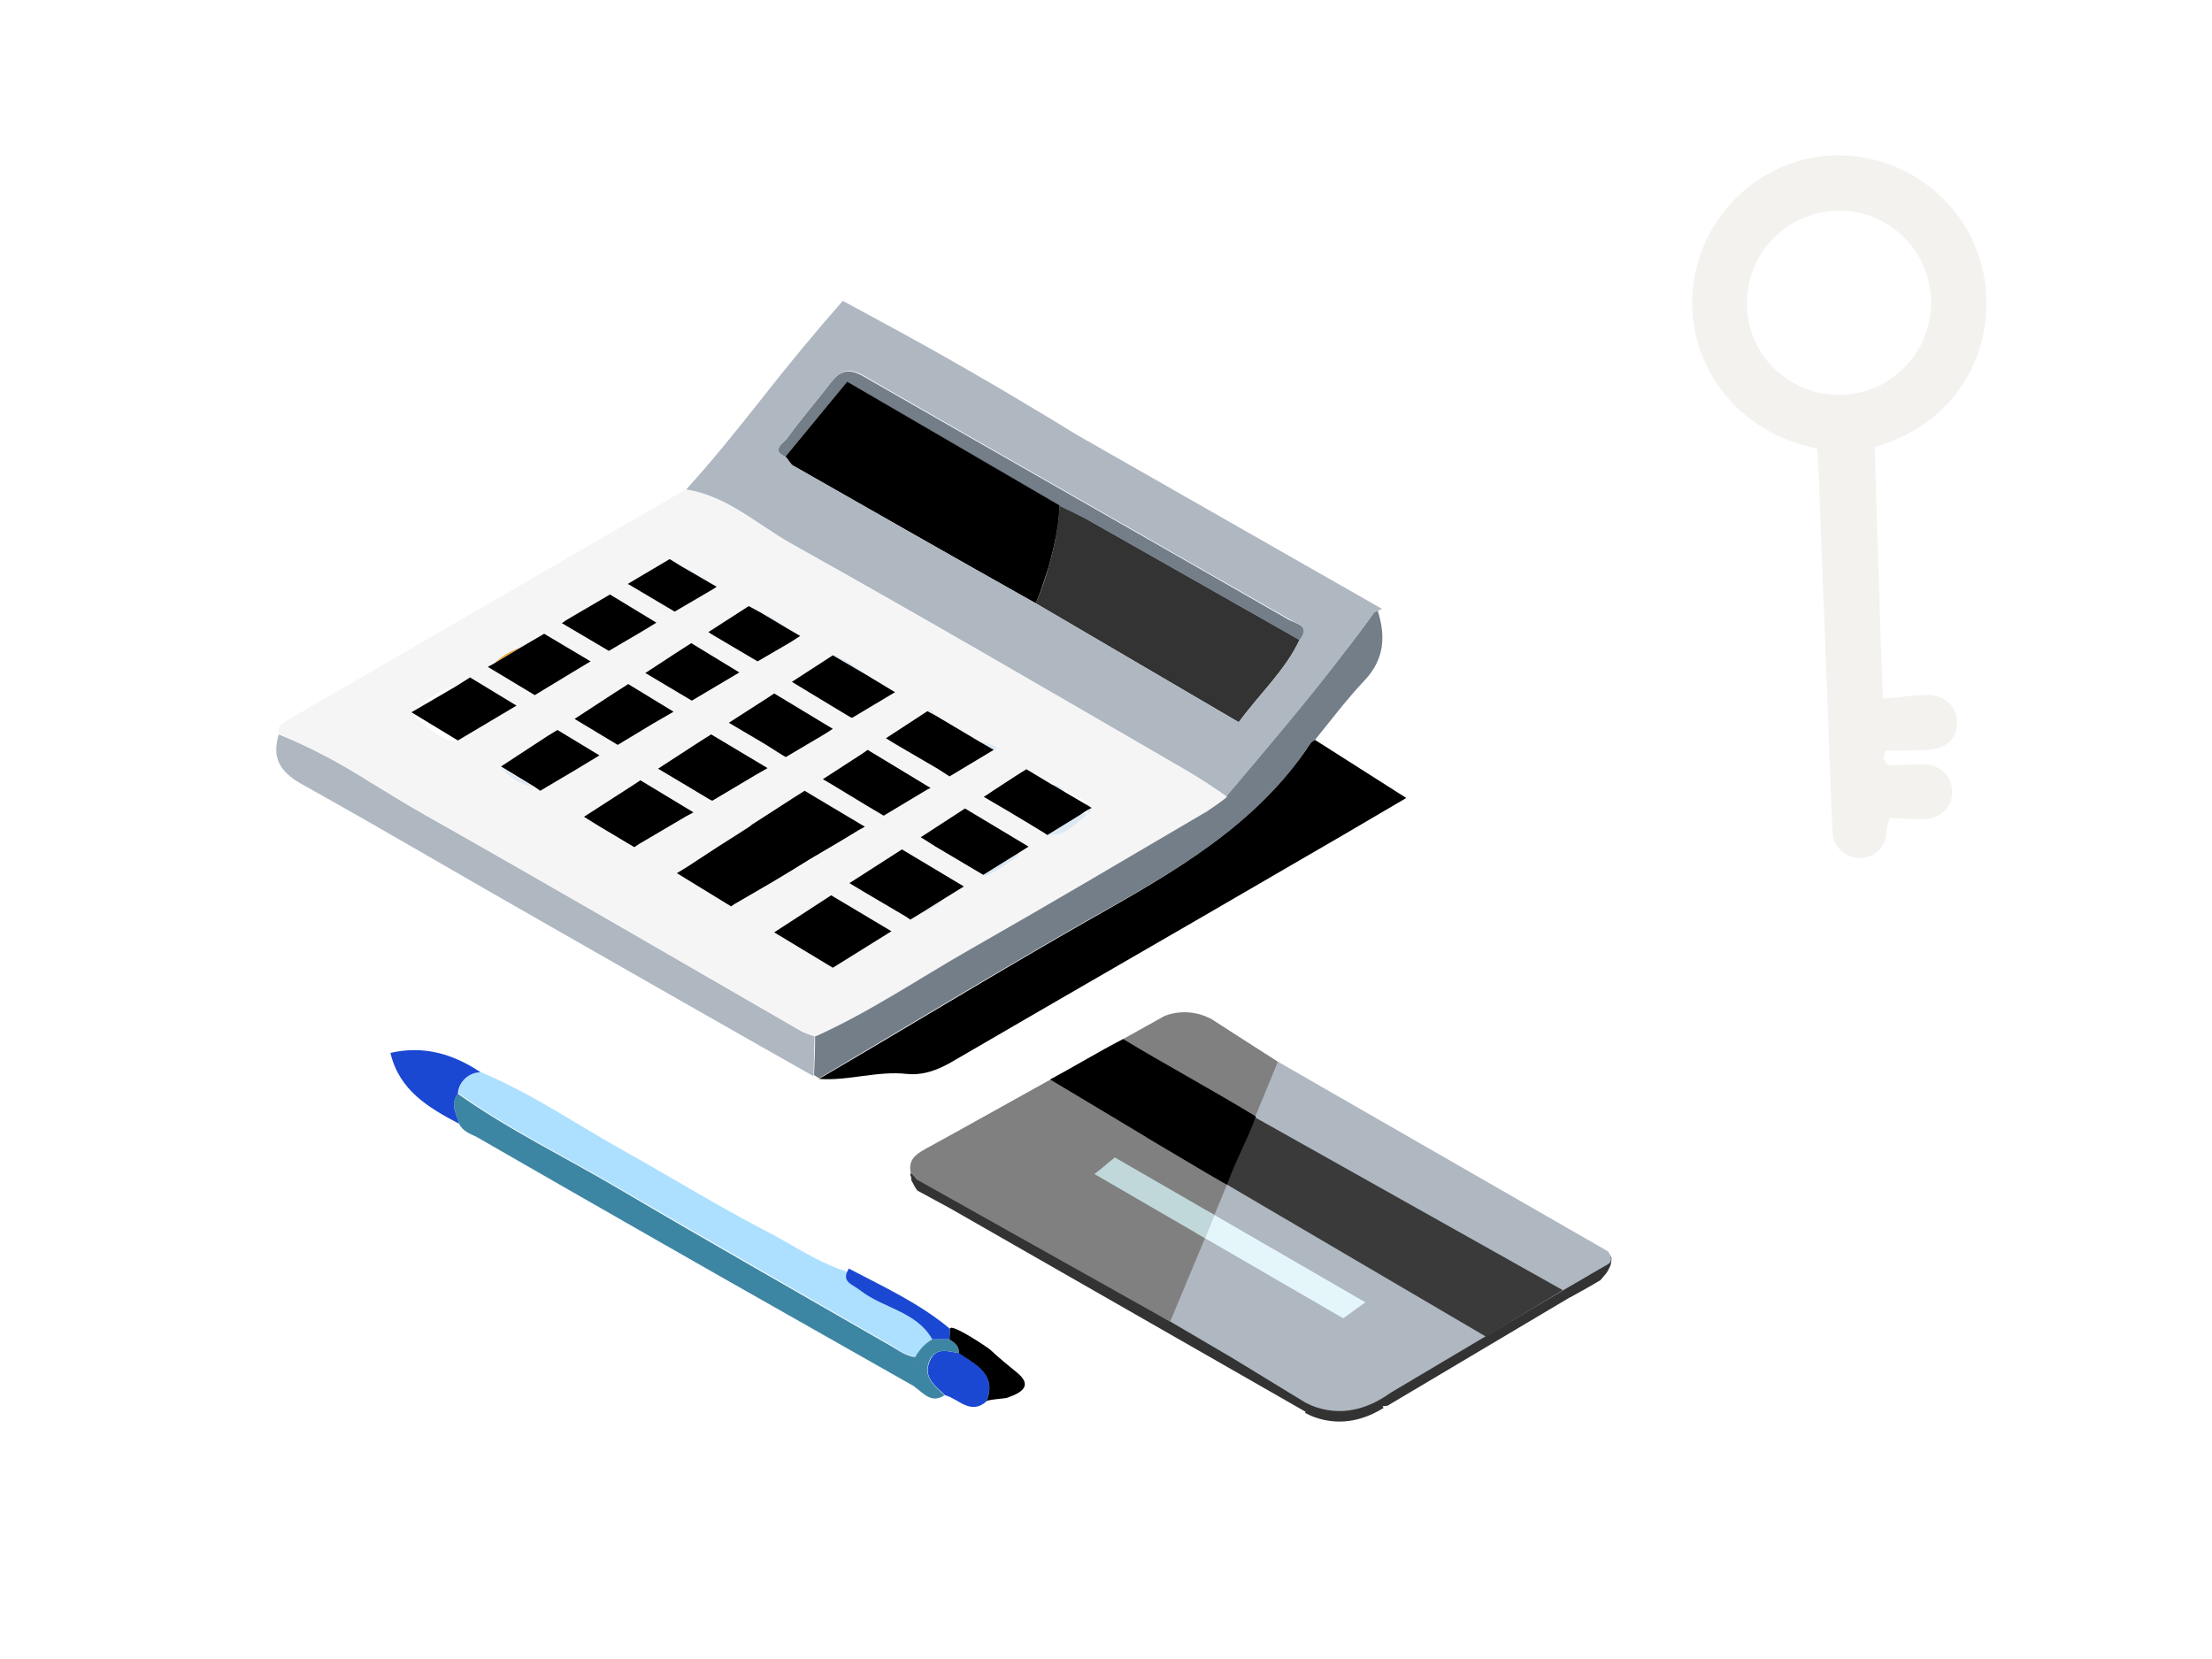<?xml version="1.0" encoding="utf-8"?>
<!-- Generator: Adobe Illustrator 24.3.0, SVG Export Plug-In . SVG Version: 6.00 Build 0)  -->
<svg version="1.1" id="Layer_1" xmlns="http://www.w3.org/2000/svg" xmlns:xlink="http://www.w3.org/1999/xlink" x="0px" y="0px"
	 viewBox="0 0 400 300" style="enable-background:new 0 0 400 300;" xml:space="preserve">
<style type="text/css">
	.st0{fill:none;}
	.st1{fill:#F5A83F;}
	.st2{fill:#AFB7C1;}
	.st3{fill:#333333;}
	.st4{fill:#808080;}
	.st5{fill:#ADE0FF;}
	.st6{fill:#3D86A3;}
	.st7{fill:#1A48D2;}
	.st8{fill:#DCE8F2;}
	.st9{fill:#3A3A3A;}
	.st10{fill:#E4F6FA;}
	.st11{fill:#C1D8DB;}
	.st12{fill:#747E89;}
	.st13{fill:#F5F5F5;}
	.st14{fill:#F3F2EF;}
</style>
<rect class="st0" width="400" height="300"/>
<path class="st1" d="M90.1,273.2l-0.4,0.4L90.1,273.2L90.1,273.2z"/>
<path class="st2" d="M289.6,226.9c-1.9-0.2-3.6-1.1-4.9-2.5c-3-1.1-5.8-2.5-8.4-4.2c-2.3-1.5-4.7-2.8-7.2-3.9
	c-0.4,0.1-0.9,0-1.3-0.3c-0.6-0.3-1.1-0.7-1.7-1.1l-0.2-0.1c-0.2-0.1-0.5-0.3-0.6-0.5c-0.7-0.5-1.3-1-2-1.6c-1.3-1.1-2.7-2-4.1-3
	s-2.8-2-4.3-2.8s-3.3-1.5-4.9-2.3c-3.4-1.6-6.7-3.4-9.9-5.4c-1.4-0.9-2.7-1.9-4-3c-1.2-1.1-2.5-1.9-4-2.4c-0.7-0.2-1.2-0.7-1.4-1.4
	c-1.9,2.8-3.2,6-3.7,9.4l54.2,31.4c2.5-0.2,4.1-2.6,6.5-3c0-0.1-0.1-0.2-0.1-0.2c-0.3-1.1,0.3-2.2,1.4-2.5c0,0,0,0,0,0l0.2-0.1
	l0.2-0.1l0.1-0.1c0-0.1,0.1-0.1,0.2-0.2l0,0l0.1-0.1c0,0,0-0.1,0-0.1C289.7,226.9,289.6,226.9,289.6,226.9z"/>
<path class="st3" d="M287.6,232.4L231.1,194l-12.2-7.9l-4.8,2.6l-3.3-3.1l-43.6,24.2c-1.3,0.7-2.3,1.5-2.6,2.7
	c0.2,0.3,0.2,0.6,0.2,0.9c0,0.1,0.1,0.2,0.1,0.2c0.3,0.6,0.6,1.2,1,1.7l5.9,3.2l64.3,36.8l-0.1,0.2c0.6,0.3,1.2,0.6,1.8,0.8l0,0l0,0
	c4,1.4,8.2,0.9,12.4-1.7c-0.1-0.1-0.1-0.2-0.2-0.3l0.9-0.1L287.6,232.4z"/>
<path class="st3" d="M290.5,230.2L290.5,230.2c0.1-0.2,0.2-0.3,0.3-0.5l0.2-0.4l0.1-0.2c0-0.1,0.1-0.2,0.1-0.2s0.1-0.3,0.1-0.4
	s0.1-0.4,0.1-0.6s0-0.3,0-0.4l0,0c-0.1-0.3-0.2-0.5-0.5-0.7c-0.8-0.8-6.2-0.5-6.2-0.5l-2.6,1l1.8,7.3c0,0,3.2-1.7,5.5-3.1
	C289.8,231,290.2,230.6,290.5,230.2z"/>
<path class="st4" d="M164.7,212.1c-0.5-2.2,0.7-3.3,2.6-4.3c7.6-4.1,15.2-8.4,22.8-12.5l31.1,18.6c-0.1,2.1-0.4,4.1-2.3,5.4
	c-4.8-2.6-9.6-5.2-14.4-7.9c-2.1-1.2-4.2-2-6.5,0.9l20.1,11.1l0.1,0.8l-6.2,14.4c-7.3-2.9-13.6-7.6-20.5-11.2
	c-8.7-4.5-16.4-10.7-25.7-14.1l0,0L164.7,212.1z"/>
<path class="st5" d="M87,193.9c9.1,3.8,17.2,9.4,25.8,14.2s17,10,25.7,14.5c4.9,2.5,9.3,5.7,14.8,7.4c-0.2,2,0.9,2.2,2.3,3.3
	c4.2,3.2,10.2,3.8,13.1,8.9c-1.3,0.7-2.3,1.8-3,3.1c-1.8-0.1-3.1-1.1-4.5-2c-16.3-9.4-32.7-18.8-49-28.3c-9.8-5.8-20-10.7-29.3-17.3
	C83,195.5,84.8,193.8,87,193.9z"/>
<path class="st6" d="M82.8,197.8c9.3,6.6,19.5,11.5,29.3,17.3c16.3,9.6,32.7,18.9,49,28.3c1.4,0.8,2.8,1.9,4.5,2
	c0,1.8,0,3.6-0.1,5.4c-15.3-8.7-30.6-17.3-45.8-26c-11.2-6.4-22.4-12.8-33.5-19.2c-1.2-0.6-2.5-1-3.2-2.4
	C82.6,201.4,81.3,199.6,82.8,197.8z"/>
<polygon class="st4" points="167.2,207.9 210.8,183.6 217.3,189.9 190,216.9 "/>
<path class="st4" d="M218.9,184.2c-2.5-1.3-5.4-1.5-8-0.6c0.1,0.2,0.2,0.4,0.3,0.6c0.1,0.5,0.1,1.1-0.2,1.6
	c-0.3,0.5-0.7,0.8-1.2,0.9c-0.1,0-0.2,0.1-0.4,0.1c-0.5,0.2-0.9,0.5-1.4,0.8s-1.2,0.6-1.8,0.9c-0.3,0.2-0.6,0.3-1,0.3l-0.5-0.1
	c-0.3-0.1-0.6-0.3-0.9-0.5l-0.2,0.2l22.6,13.8c0.3,0,0.6,0,0.9-0.1c0.5-3.6,1.9-7,4-9.9L218.9,184.2z"/>
<path class="st7" d="M82.8,197.8c-1.5,1.9-0.2,3.6,0.2,5.4c-5.5-2.9-10.8-6-12.4-12.8c6-1.4,11.4,0.2,16.3,3.5
	C84.8,193.9,82.9,195.6,82.8,197.8z"/>
<path class="st7" d="M178.4,253.4c-2.9,2.6-5.1-0.5-7.5-1.1c-1.8-1.7-4.1-3.3-2.7-6.3c1.1-2.5,3.3-1.6,5.3-1.3
	C176.5,246.8,180.3,248.4,178.4,253.4z"/>
<path class="st7" d="M171.8,240.3c0,0.6-0.1,1.3-0.1,1.9h-3.1c-2.9-5.1-8.9-5.6-13.1-8.9c-1.4-1.1-3.5-1.5-2-3.9
	C159.8,232.7,166.3,235.7,171.8,240.3z"/>
<path class="st6" d="M168.6,242.2h3.1c0.9,0.6,1.8,1.2,1.7,2.5c-1.9-0.3-4.1-1.2-5.3,1.3c-1.3,3,0.9,4.6,2.7,6.3
	c-2.4,1.6-3.8-0.4-5.4-1.5c0-1.8,0-3.6,0.1-5.4C166.3,244,167.3,242.9,168.6,242.2z"/>
<path class="st8" d="M142.7,168.4c6.9-6.1,8.5-6.1,15.6-0.4C154.7,174.9,149,175.1,142.7,168.4z"/>
<path class="st2" d="M287.6,230.4L231.1,192l-18,37.2l-6.9,6.6l16.7,9.8l13.1,8c0.6,0.3,1.2,0.6,1.8,0.8l0,0l0,0
	c4,1.4,8.2,0.9,12.4-1.7l1.2-0.8l0,0l1.5-0.9L287.6,230.4z"/>
<polygon class="st4" points="201.6,209.3 219.6,219.7 231.1,192 218.9,184.2 181.7,204 165.6,213.2 211.6,239 217.9,223.9 
	197.9,212.3 "/>
<polygon class="st9" points="207.2,205.6 218.3,197.2 282.6,233.3 268.7,241.7 "/>
<polygon class="st10" points="246.9,235.5 219.6,219.7 217.9,223.9 242.9,238.4 "/>
<polygon class="st11" points="201.6,209.3 197.9,212.3 217.9,223.9 219.6,219.7 "/>
<path class="st2" d="M280.7,227l3.3,5.5l6.8-3.9c0,0,1.2-0.6,0-2.3L231.1,192l-4,9.9l55.5,30.6L280.7,227z"/>
<path class="st0" d="M196.6,145.6v-0.4l-4-2.2c0,0.1,0,0.1,0,0.2L196.6,145.6z"/>
<path class="st0" d="M195.4,147.3c0.4-0.1,0.9-0.2,1.3-0.2c-1.5,1.3-2.8,2.8-4.6,3.5c1.7-0.7,3.1-2.2,4.6-3.5l0,0l-0.1-0.6
	L195.4,147.3z"/>
<path class="st0" d="M190.5,141.9c0.4,0,0.8,0.1,1.1,0.2C191.3,142,190.9,141.9,190.5,141.9l-0.4-0.2L190.5,141.9
	C190.5,142,190.5,142,190.5,141.9z"/>
<path class="st0" d="M141.2,80.3c0.2-0.2,0.4-0.4,0.6-0.6C141.6,79.9,141.4,80.1,141.2,80.3z"/>
<path class="st0" d="M74.4,128.8c3.4,3.3,5.8,5.1,8.2,5.2l0.2-0.1L74.4,128.8z"/>
<path class="st0" d="M190.5,151c-0.2,0-0.4,0-0.6,0C190.1,151,190.3,151,190.5,151z"/>
<path class="st0" d="M140.8,80.9c0.1-0.2,0.3-0.4,0.4-0.6C141,80.5,140.9,80.7,140.8,80.9z"/>
<path class="st0" d="M74.4,128.8l7.9-4.7C80.2,124.3,77.9,125.9,74.4,128.8z"/>
<path class="st0" d="M142,82.6c-1.3-0.6-1.5-1.1-1.2-1.7C140.5,81.4,140.8,82,142,82.6c0.4,0.4,0.7,1,1.1,1.4
	C142.7,83.6,142.4,83,142,82.6z"/>
<path class="st0" d="M191.6,91.4L153.2,69L191.6,91.4L191.6,91.4z"/>
<path class="st12" d="M237,134.4c0.2-0.3,0.5-0.4,0.8-0.6c2.9-3.6,5.7-7.3,8.9-10.7c3.8-4,3.9-8.3,2.3-13.1c-2.1,3-4.3,5.9-6.5,8.7
	c-6.6,8.6-13.7,16.9-20.7,25.2l0,0c-1.2,0.9-2.4,1.8-3.6,2.6c-14.3,8.4-28.5,16.8-42.9,25c-9.3,5.3-18.1,11.3-27.9,15.7
	c0,2.4-0.1,4.8-0.2,7.2l0.9,0.6c16.4-9.7,32.6-19.5,49.1-28.9C212.2,157.7,227.2,149.3,237,134.4z"/>
<path class="st12" d="M221.8,144L221.8,144c7-8.3,14.1-16.6,20.7-25.2C235.8,127.4,228.8,135.7,221.8,144z"/>
<path class="st2" d="M145,186.5C122.1,173.3,99.2,160,76.2,147c-3.2-1.8-6.3-3.8-9.5-5.7c-5.2-3.3-10.6-6.2-16.3-8.5
	c-1.2,4.1,0,6.6,4,8.9c14.9,8.3,29.6,17,44.4,25.4c16.1,9.2,32.2,18.4,48.3,27.5c0.1-2.4,0.1-4.8,0.2-7.2
	C146.6,187.2,145.8,186.9,145,186.5z"/>
<path class="st3" d="M191.6,91.4L191.6,91.4c-0.1,2.3-0.4,4.6-0.9,6.8c-0.3,1.5-0.7,3-1.1,4.4c-0.6,2.2-1.4,4.4-2.3,6.5l36.7,21.5
	c4-5.4,8.5-9.5,11-14.9c-12.9-7.3-25.7-14.6-38.6-21.9C194.9,93,193.2,92.2,191.6,91.4z"/>
<path class="st3" d="M191.6,91.4L191.6,91.4c-0.1,2.3-0.4,4.6-0.9,6.8C191.1,96,191.4,93.7,191.6,91.4z"/>
<path class="st3" d="M190.7,98.2c-0.3,1.5-0.7,3-1.1,4.4C190,101.2,190.4,99.7,190.7,98.2z"/>
<path class="st12" d="M142,82.6L153.2,69l38.4,22.5c1.6,0.8,3.3,1.5,4.9,2.4c12.9,7.3,25.7,14.6,38.6,21.9c2-2.6-0.6-3-2-3.7
	c-25.6-14.7-51.3-29.3-76.9-44c-2.6-1.5-4.2-1.2-5.9,1c-2.6,3.4-5.5,6.7-8,10.2c-0.1,0.2-0.3,0.3-0.5,0.5c-0.2,0.2-0.4,0.4-0.6,0.6
	c-0.2,0.2-0.3,0.4-0.4,0.6l0,0C140.5,81.4,140.7,82,142,82.6z"/>
<path class="st12" d="M140.8,80.9L140.8,80.9L140.8,80.9z"/>
<path class="st8" d="M137.6,110.8l4.8,2.8C140.9,112.4,139.3,111.4,137.6,110.8z"/>
<path class="st1" d="M89.3,120l5-3C92.4,117.6,90.7,118.6,89.3,120z"/>
<path class="st8" d="M105.5,147.8c0.9,0.8,1.9,1.3,3,1.7L105.5,147.8L105.5,147.8z"/>
<path class="st8" d="M169.2,129.4c-0.2-0.5-0.6-0.9-1-1.2l-0.5,0.3L169.2,129.4z"/>
<path class="st8" d="M170,163.3c0.4-0.3,0.7-0.5,1-0.9l-4.9,3C167.5,164.9,168.8,164.2,170,163.3z"/>
<path class="st8" d="M178.2,158.4c1.9-0.6,3.6-2,5.3-3.1c0.5-0.3,0.8-0.7,0.9-1.3l-6.7,4.1L178.2,158.4z"/>
<path class="st8" d="M156.6,122c-1.7-1.5-3.7-2.7-5.8-3.6l-0.2,0.1L156.6,122z"/>
<path class="st8" d="M127.1,104.5c-1.2-0.9-2.5-1.6-3.9-2.1l5,2.9C127.9,105,127.5,104.7,127.1,104.5z"/>
<path class="st8" d="M102.3,112.2l4.6-2.7C105.2,110.2,103.7,111.1,102.3,112.2z"/>
<path class="st8" d="M90.5,138.7c1.5,2,3.8,3.3,6.2,3.7L90.5,138.7L90.5,138.7z"/>
<path class="st8" d="M180.5,135.2c-1.1-0.6-2.2-1-3.4-1.1l2.6,1.6L180.5,135.2z"/>
<path class="st8" d="M195.4,147.3l-5.9,3.7l0,0h0.4c0.2,0,0.4,0,0.6,0c0.6,0,1.1-0.2,1.7-0.4c1.7-0.7,3.1-2.2,4.6-3.5
	C196.2,147.1,195.8,147.2,195.4,147.3z"/>
<path class="st8" d="M189.5,151h0.4H189.5z"/>
<path class="st8" d="M190.5,142l2,1.2c0-0.1,0-0.1,0-0.2c-0.2-0.3-0.5-0.6-0.9-0.8C191.3,142,190.9,141.9,190.5,142
	C190.5,141.9,190.5,142,190.5,142z"/>
<path class="st8" d="M197.4,146.1l-0.8,0.5l0.1,0.6c1-0.7,1-1.4-0.2-1.9v0.4L197.4,146.1z"/>
<path class="st13" d="M214.6,139.4c-23.8-13.8-47.6-27.7-71.6-41.1c-6.2-3.5-11.6-8.6-19-9.8l-72.3,41.9c-0.9,0.5-1.7,1.1-1.2,2.4
	c5.7,2.3,11.1,5.2,16.3,8.5c3.1,1.9,6.3,3.9,9.5,5.7c23,13,45.9,26.4,68.8,39.6c0.8,0.3,1.5,0.6,2.4,0.8
	c9.8-4.4,18.6-10.4,27.9-15.7c14.4-8.2,28.6-16.6,42.9-25c1.2-0.8,2.5-1.7,3.6-2.6C219.4,142.4,217.1,140.8,214.6,139.4z
	 M177.1,134.1c1.2,0.1,2.3,0.5,3.4,1.1l-0.8,0.4l-8,4.7l-2.1-1.2l-7.6-4.6l-1.8-1.1l7.6-4.9l0.5-0.3c0.4,0.3,0.8,0.7,1,1.2
	L177.1,134.1z M167.8,142.7l-8,4.7l-3.2-1.9l-6.1-3.7l-1.7-1l7.1-4.6l1-0.7l11.4,6.9L167.8,142.7z M136.7,140.1l-7.9,4.7l-0.6-0.3
	l-3.6-2.1L119,139l7.7-5l1.9-1.2l10.1,6.1L136.7,140.1z M125,116.3l8.7,5.2l-2.7,1.6l-5.9,3.5l-8.4-5l5.5-3.5L125,116.3z
	 M149.2,132.7l-7,4.2l-0.7-0.4l-3-1.8l-6.6-3.9l7.2-4.7l0.9-0.6l10.6,6.4L149.2,132.7z M113.6,123.7l8.2,5l-3.8,2.2l-6.2,3.7
	l-7.8-4.7l7.2-4.7L113.6,123.7z M161.9,125.1L161.9,125.1l-7.8,4.6l-0.2-0.1l-3.5-2.1l-7.1-4.2l7.4-4.8l0.2-0.1
	c2.1,0.9,4.1,2.1,5.8,3.6L161.9,125.1z M142.4,113.6l2.4,1.4l-1.7,1l-6,3.6l-8.3-4.9l-0.6-0.4l7.3-4.7l2.1,1.2
	C139.3,111.4,140.9,112.4,142.4,113.6L142.4,113.6z M121.1,101.1l2.2,1.3c1.4,0.6,2.7,1.3,3.9,2.1c0.4,0.2,0.7,0.5,1,0.8l1.4,0.8
	l-0.6,0.3l-7,4.2l-8.1-4.8l-0.4-0.2L121.1,101.1z M102.3,112.2c1.4-1.2,2.9-2.1,4.6-2.7l3.4-2l8.4,5.1l-2.8,1.7l-5.8,3.4l-8.3-5
	l-0.2-0.1L102.3,112.2z M89.3,120c1.4-1.4,3.1-2.4,5-3l4.1-2.5l8.4,5.1l-3.5,2.1l-6.6,3.9l-8.2-4.9l-0.2-0.1L89.3,120z M74.4,128.9
	c3.5-3,5.7-4.5,7.9-4.7l2.7-1.6l8.4,5.1l-3.8,2.2l-6.9,4.1l-0.2,0.1C80.2,134,77.8,132.1,74.4,128.9L74.4,128.9z M90.4,138.7
	L90.4,138.7l8.6-5.6l1.7-1.1l7.7,4.6l-4.3,2.6l-4.9,2.9l-1.4,0.9l-1-0.6C94.2,142,92,140.7,90.4,138.7L90.4,138.7z M105.4,147.8
	L105.4,147.8l9.1-5.9l1.2-0.8l9.6,5.8l-1.3,0.8l-8.4,5l-1,0.6l-6.2-3.8C107.3,149.1,106.3,148.5,105.4,147.8L105.4,147.8z
	 M124.2,156.8l5.5-3.5l3-1.9l2.8-1.8l0.5-0.3l7.7-5l1.9-1.2l10.9,6.6l-1.1,0.6l-3.4,2l-3.9,2.3l-1.6,1l-3.4,2l-10.2,6l-0.6,0.4
	l-9.8-5.9L124.2,156.8z M150.6,175l-10.6-6.4l10.3-6.7l10.9,6.6L150.6,175z M170.9,162.4c-0.3,0.3-0.6,0.6-1,0.9
	c-1.2,0.9-2.5,1.6-3.9,2.1l-1.4,0.9l-0.8-0.5l-7.8-4.7l-2.4-1.4l9.5-6.1l11.2,6.7L170.9,162.4z M184.4,154.1c-0.1,0.5-0.4,1-0.9,1.3
	c-1.7,1.1-3.4,2.5-5.3,3.1l-0.4-0.3l-8.6-5.1l-2.7-1.6l8.1-5.2l11.5,6.9L184.4,154.1z M196.7,147.1L196.7,147.1
	c-1.5,1.3-2.8,2.8-4.6,3.5c-0.5,0.2-1.1,0.4-1.7,0.4c-0.2,0-0.4,0-0.6,0h-0.4l0,0l-0.6-0.4l-2.3-1.4l-4.5-2.7l-4.2-2.5l1.8-1.2
	l4.4-2.8l1.6-1l4.6,2.7l0.4,0.2c0.4,0,0.8,0.1,1.1,0.2c0.3,0.2,0.6,0.5,0.9,0.8l4,2.2C197.6,145.7,197.7,146.4,196.7,147.1
	L196.7,147.1z"/>
<path d="M183.9,248.2c-1.6-1.3-3.2-2.6-4.8-4.1c-0.4-0.4-7.3-5-7.3-3.8l-0.1,1.9c0.9,0.6,1.8,1.2,1.7,2.5c3.1,2.1,6.9,3.8,5,8.7
	c0.1-0.3,3.2-0.5,3.6-0.6C185,251.8,186.7,250.5,183.9,248.2z"/>
<path d="M189.9,195.2c10.4,6.2,31.7,19.1,32,19c1.4-4,3.8-8.4,5.2-12.3c-7.5-4.6-16.4-9.4-24-14
	C198.6,190.2,194.4,192.8,189.9,195.2z"/>
<path d="M237.8,133.8c-0.3,0.2-0.6,0.3-0.8,0.6c-9.8,14.9-24.8,23.3-39.8,31.8c-16.5,9.4-32.7,19.3-49.1,28.9
	c5.3,0.4,10.5-1.5,15.9-0.9c3.1,0.3,5.8-0.8,8.5-2.4c19.9-11.6,39.8-23,59.7-34.6c7.1-4.1,14.3-8.3,22.1-12.9L237.8,133.8z"/>
<path d="M143.6,84.3c14.6,8.3,29.1,16.6,43.7,24.8c0.9-2.1,1.6-4.3,2.3-6.5c0.4-1.5,0.8-2.9,1.1-4.4c0.5-2.2,0.8-4.5,0.9-6.8
	L153.2,69L142,82.6c0.4,0.4,0.7,1,1.1,1.4C143.3,84.1,143.4,84.3,143.6,84.3z"/>
<polygon points="190.1,141.8 185.6,139.1 184,140.1 179.7,142.9 177.9,144.1 182,146.5 186.5,149.2 188.8,150.6 189.4,151 
	195.4,147.3 196.6,146.5 197.4,146.1 196.6,145.6 192.5,143.2 190.5,142 "/>
<polygon points="85,122.5 82.3,124.2 74.4,128.8 82.8,133.9 89.7,129.8 93.4,127.6 "/>
<polygon points="161.2,168.4 150.3,161.9 140,168.6 150.6,175 "/>
<polygon points="156.1,161.2 163.9,165.8 164.6,166.3 166.1,165.4 170.9,162.4 174.3,160.3 163.1,153.6 153.6,159.7 "/>
<polygon points="125.4,146.9 115.8,141.1 114.6,141.9 105.6,147.7 108.5,149.5 114.7,153.2 115.6,152.6 124.1,147.6 "/>
<polygon points="128.7,114.7 137,119.6 143,116.1 144.7,115 142.3,113.6 137.6,110.8 135.4,109.6 128.1,114.3 "/>
<polygon points="100.8,132 99,133.1 90.6,138.6 96.7,142.3 97.7,143 99.2,142.1 104.1,139.2 108.4,136.6 "/>
<polygon points="156.6,145.6 159.8,147.5 167.8,142.7 168.3,142.5 156.9,135.6 155.9,136.3 148.8,140.9 150.5,141.9 "/>
<polygon points="111.1,125.3 103.9,130 111.7,134.7 118,130.9 121.8,128.7 113.6,123.7 "/>
<polygon points="128.2,144.5 128.8,144.8 136.7,140.1 138.8,138.9 128.6,132.8 126.7,134 119,139 124.7,142.4 "/>
<polygon points="142.1,136.9 149.2,132.7 150.6,131.8 140,125.4 139.1,126 131.8,130.7 138.4,134.6 141.4,136.5 "/>
<polygon points="96.7,125.7 103.3,121.7 106.8,119.6 98.4,114.6 94.3,117 89.3,120 88.2,120.6 88.4,120.7 "/>
<polygon points="162,134.6 169.7,139.1 171.7,140.4 179.7,135.6 177.1,134.1 169.2,129.4 167.7,128.6 160.2,133.5 "/>
<polygon points="184.4,154.1 186,153.1 174.5,146.2 166.5,151.4 169.2,153.1 177.8,158.2 "/>
<polygon points="131,123.2 133.7,121.6 125,116.3 122.2,118.1 116.7,121.7 125.1,126.7 "/>
<polygon points="150.6,118.5 143.2,123.3 150.3,127.6 153.8,129.7 154.1,129.8 161.8,125.2 161.9,125.2 156.6,122 "/>
<polygon points="122,110.6 129,106.5 129.6,106.1 128.2,105.3 123.2,102.4 121.1,101.1 113.5,105.6 113.9,105.8 "/>
<polygon points="110.1,117.7 115.9,114.3 118.7,112.6 110.3,107.5 106.9,109.5 102.3,112.2 101.6,112.7 101.8,112.8 "/>
<polygon points="143,157.5 146.4,155.4 148.1,154.4 152,152.1 155.3,150.1 156.4,149.5 145.5,143 143.6,144.2 136,149.1 
	135.5,149.5 132.7,151.3 129.7,153.2 124.2,156.8 122.4,157.9 132.2,163.9 132.8,163.5 139.5,159.6 139.5,159.6 "/>
<path class="st2" d="M249.9,110.1l-55.4-31.6l-4.4-2.7c-10.1-6.1-20.3-12-30.7-17.6l-7-3.8c-5,5.7-9.8,11.5-14.5,17.5
	c-4.5,5.7-9,11.3-13.8,16.6c7.4,1.2,12.8,6.3,19,9.8c24,13.4,47.8,27.3,71.6,41.1c2.4,1.4,4.8,3,7.1,4.6c7-8.3,14.1-16.6,20.7-25.2
	c2-2.7,4-5.3,6-8L249.9,110.1z M235,115.7c-2.6,5.5-7,9.5-11,14.9l-36.7-21.5c-14.6-8.2-29.2-16.5-43.7-24.8
	c-0.2-0.1-0.3-0.2-0.4-0.3c-0.4-0.4-0.7-1-1.1-1.4c-1.3-0.6-1.5-1.1-1.2-1.7l0,0c0.1-0.2,0.3-0.4,0.4-0.6c0.2-0.2,0.4-0.4,0.6-0.6
	c0.2-0.1,0.3-0.3,0.5-0.5c2.5-3.5,5.4-6.8,8-10.2c1.7-2.2,3.3-2.5,5.9-1c25.6,14.7,51.2,29.3,76.9,44
	C234.4,112.8,237,113.1,235,115.7z"/>
<path class="st14" d="M348.5,135.6c3.4-0.1,5.5-2.1,5.4-5c0-1.3-0.5-2.6-1.5-3.5c-1.2-1-2.7-1.6-4.2-1.4c-1.7,0-3.4,0.2-5,0.4
	l-2.2,0.2h-0.5l-0.4-10L339,80.8l0.4-0.1c15.9-4.7,21.7-19.2,19.3-31.2c-2.5-12.4-13.4-21.3-26.1-21.4c-0.5,0-1,0-1.5,0
	c-13.3,0.8-23.9,11.3-25,24.5c-1.1,13.6,8.2,25.6,22.1,28.4l0.4,0.1l0.1,1.2c0,0.6,0.1,1.1,0.1,1.6l2.5,65c0,0.8,0.1,1.6,0.2,2.4
	c0.4,2,2.1,3.6,4.2,3.8c2.2,0.3,4.3-0.9,5.1-3c0.2-0.5,0.3-1,0.3-1.5c0.1-0.8,0.3-1.6,0.5-2.4l0.1-0.3h0.4l1.7,0.1
	c1.4,0.1,2.8,0.1,4.2,0.1c1.4,0,2.8-0.6,3.8-1.7c0.9-0.9,1.3-2.2,1.2-3.4c-0.1-2.9-2.3-4.8-5.4-4.8h-0.1c-1.5,0-3.1,0.1-5,0.2
	c-0.6,0.1-1.2-0.1-1.6-0.5c-0.3-0.6-0.3-1.3,0-1.9l0.1-0.3h0.3h2.1C345.2,135.7,346.9,135.7,348.5,135.6z M333.2,71.4h-0.7
	c-4.2,0-8.3-1.6-11.4-4.5c-3.2-3-5.1-7.1-5.2-11.5c-0.3-9.2,6.8-16.9,16-17.3s16.9,6.8,17.3,16C349.5,63.3,342.4,71,333.2,71.4
	L333.2,71.4z"/>
</svg>
